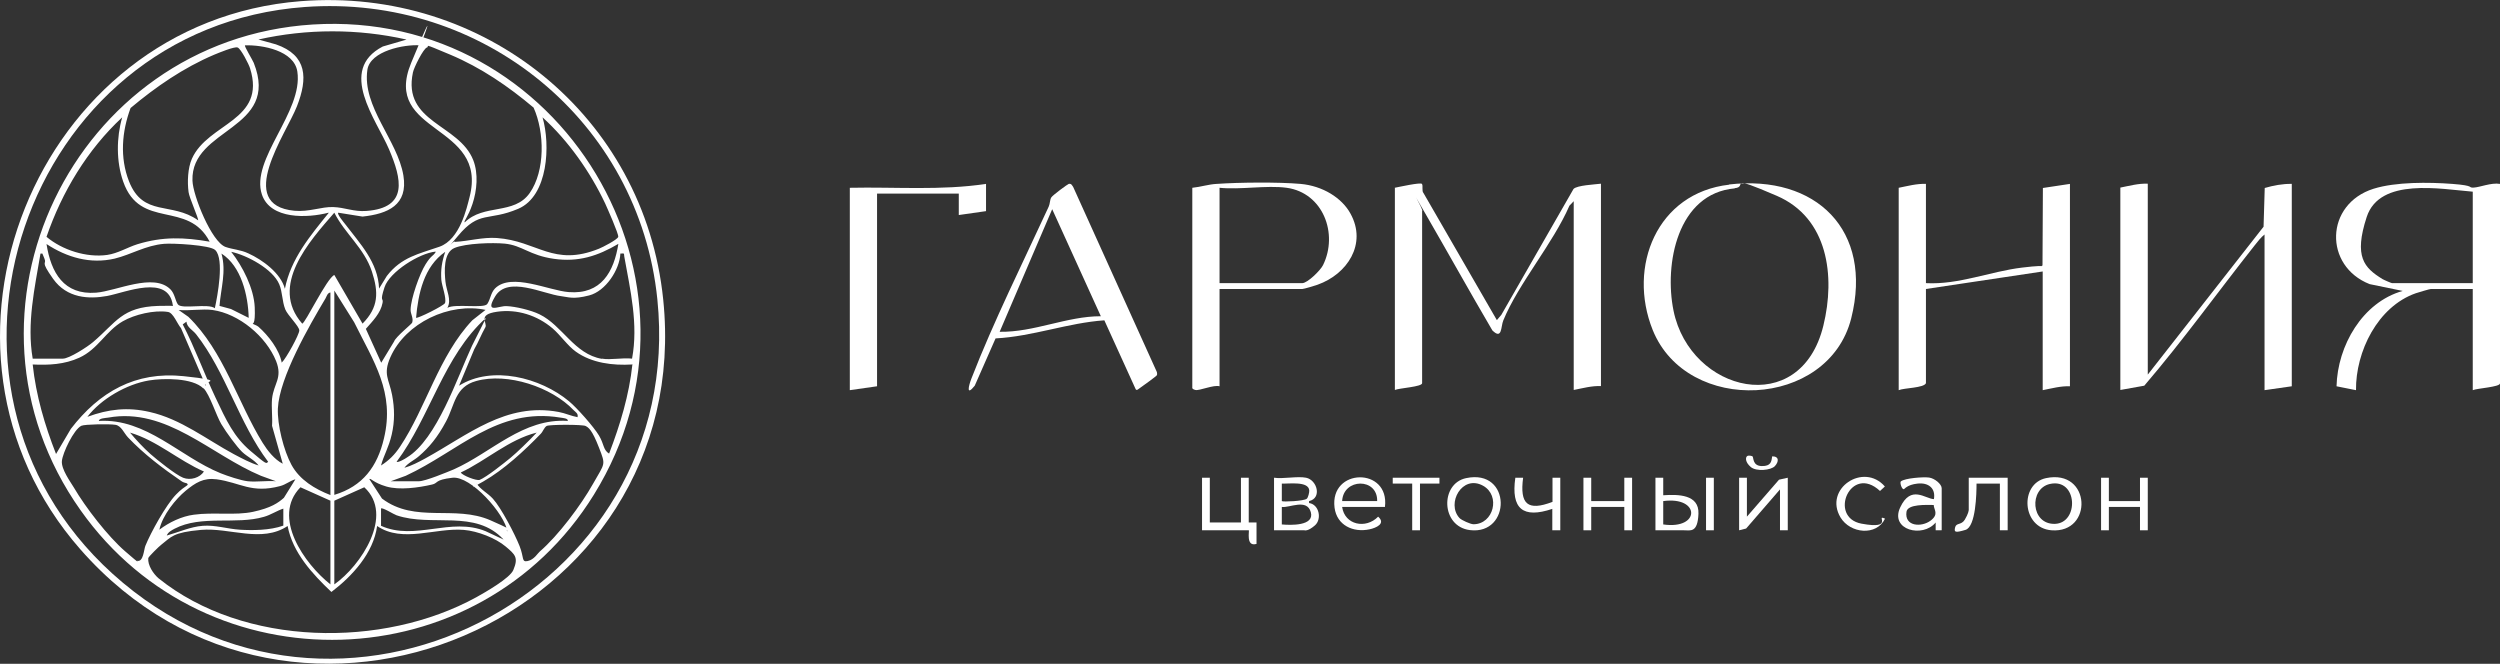 <?xml version="1.0" encoding="UTF-8"?>
<svg id="_Слой_1" xmlns="http://www.w3.org/2000/svg" version="1.1" xmlns:xlink="http://www.w3.org/1999/xlink" viewBox="0 0 1284.7 341.1">
  <rect x="0" y="0" width="1284.7" height="341.1" fill="#333333" stroke="none"/>
  <!-- Generator: Adobe Illustrator 29.3.1, SVG Export Plug-In . SVG Version: 2.1.0 Build 151)  -->
  <defs>
    <style>
      .st0 {
        fill: #fff;
      }
    </style>
  </defs>
  <path class="st0" d="M716.7,96.5c2.1-.4,13.3-2.9,14-2s-.2,3.7.8,4.7l37.7,65.3,2.3-2.7,37.1-64.7c1.8-1.9,11-2.3,14.1-2.7v104c-4.7-.2-9.4,1.1-14,2v-97l-2.2,2.3c-8.4,19.4-26.2,40-34,59-1.3,3.1-.5,10.1-5.6,5.1-11.5-19.6-22.5-39.4-33.9-59.1s-1-2.2-2.2-2.3v88.5c0,1.9-11.7,2.5-14,3.5v-104Z"/>
  <path class="st0" d="M154.6.6c94.1-7.4,176.5,59,186.2,153.2,17.1,164.9-190.1,253.2-299.5,128.5C-49.2,179.2,18.2,11.3,154.6.6ZM156.6,3.6C12.3,14.1-49.9,197.3,57.8,294.8c113.7,103,295.6,11,280-141C328.5,62.3,248-3.1,156.6,3.6Z"/>
  <path class="st0" d="M1103.7,94.5v98l59.5-76,.6-19.9c4.5-1.3,9.2-2.2,13.9-2.1v104l-14,2v-80c-1.8,1.4-3.6,3.7-5,5.5-19,24-37,49.1-56.8,72.2l-12.3,2.2v-104c4.6-.9,9.3-2.2,14-2Z"/>
  <path class="st0" d="M989.7,94.5v51c16.9.9,32.9-6,49.5-8s7.1.7,10.4-1.1l.2-39.8,13.9-2.1v104c-4.7-.2-9.4,1.1-14,2v-61l-60,9v48.4c-1,2.5-11.2,2.4-14,3.6v-104c4.6-.9,9.3-2.2,14-2Z"/>
  <path class="st0" d="M1284.7,94.5v102.5c0,1.9-11.7,2.5-14,3.5v-52h-21.5c-.7,0-6.5,1.8-7.8,2.2-19.6,6.9-30.9,30-30.7,49.8l-10-2c.5-20.8,13.3-43.2,34-49l-17-3.5c-23.6-9.3-23-41.1,2-49,11.5-3.6,28.5-3.4,40.5-2.5s7.8,2,10.9,1.9,9.2-2.7,13.6-1.9ZM1270.7,98.5c-16.3-1.3-47.8-7.5-54.5,13s-1.3,26.1,8.1,31.9c.6.4,4.6,2.1,4.9,2.1h41.5v-47Z"/>
  <path class="st0" d="M888.5,94.8c44.8-5.2,74.2,23.6,62.8,68.8-11.8,46.6-84.3,49.8-102,6-13.1-32.6,2.2-70.5,39.3-74.7ZM891.5,96.8c-29.5,2.6-36.4,38.9-31.5,62.9,8.6,42,65.3,55.8,77,7.6,6.2-25.3,2.5-55.3-24-66.7s-14.4-4.5-21.6-3.9Z"/>
  <path class="st0" d="M626.7,148.5v50c-3-.9-10.4,2.4-12.4,1.9s-1.6-1.3-1.6-1.4v-102.5c4.1-.4,8.4-1.8,12.5-2,11.5-.8,31.7-1,43.1,0s21.3,7.2,25.7,15.3c8.6,15.6-1.7,31.1-16.9,36.5-1.3.5-7.1,2.2-7.8,2.2h-42.5ZM661.2,96.5c-10.4-1.4-23.8,1.1-34.5,0v49h42.5c2.7,0,9.4-6.6,10.7-9.3,7.9-16.1,0-37.1-18.7-39.7Z"/>
  <path class="st0" d="M567.6,164.6c-18.9,1.3-36.9,8.3-56,9.3l-10.7,24.3c-4.5,5.6-3.2.2-1.7-3.7,11.2-28.9,26.6-59.9,39.7-88.3.7-1.5.6-3.5,1.3-4.7s8.5-6.9,9-7c1.4-.3,1.7.8,2.3,1.6l43,95.1c.1.5.2,1.1,0,1.6s-7.3,5.6-8.6,6.5-1.7,1.5-2.3.7l-16.1-35.4ZM565.7,162.5l-25-55-27,63c17.7.3,34.4-8,52-8Z"/>
  <path class="st0" d="M506.7,94.5v14l-14,2v-11h-42v99l-14,2v-104c23.3-.5,46.9,1.5,70-2Z"/>
  <path class="st0" d="M671.2,245.5c5.7,1.2,8.2,10.5,1.5,12v1c5.2.7,6.7,8.3,3,11.5s-5.2,2.5-5.5,2.5h-15.5v-27c4.8.7,12-.9,16.5,0ZM671.5,256.3c.7-.5,1.4-3.3,1.3-4.3-.4-4.9-10.6-3.3-14.1-3.5v9c.5.5,11.4,0,12.8-1.2ZM658.7,269.5c4.3.4,16.9.9,14.9-6.3s-11-2.1-14.9-2.7v9Z"/>
  <path class="st0" d="M621.7,245.5v23h16v-23h4v23h4s0,11,0,11c-5.7,1.7-3.5-7-4-7h-24v-27h4Z"/>
  <polygon class="st0" points="897.7 245.5 897.7 265.5 914.2 246.5 918.7 245.5 918.7 272.5 914.7 272.5 914.7 251.5 897.3 271.6 893.7 272.5 893.7 245.5 897.7 245.5"/>
  <path class="st0" d="M689.7,260.5c1.3,9.3,12.2,11.5,18.5,5,4.1,3.6-1.1,5.8-4.4,6.5-8.4,1.8-16.8-2-18-11.1-2.6-20.5,28.4-21,25.9-.4h-22ZM707.7,257.5c.3-12.1-17.4-11.9-18,0h18Z"/>
  <path class="st0" d="M997.7,272.5h-3s0-4,0-4c-6.6,8.1-23.7,3.9-18.2-7.8s12.8-4.4,17.3-4.2c1-5.7-2.9-8.6-8.4-8s-6.7,2.9-7.1,2.9c-1.1,0-2.1-3.5-1.5-4,2-1.7,11.6-2.4,14.5-2s6.5,3.4,6.5,5.5v21.5ZM993.7,259.5c-3.5,0-13.4-.6-14,3.5-1.1,7.6,7.7,8,12.3,4.6s1.7-5.7,1.7-8.1Z"/>
  <path class="st0" d="M1051.4,245.7c23.2-4.9,24.4,28.5,2.8,26.8-15.3-1.2-16.5-23.9-2.8-26.8ZM1053.4,248.7c-10.8,2.4-9.9,20.9,2.6,20.5s11.7-23.7-2.6-20.5Z"/>
  <path class="st0" d="M753.4,245.7c23.5-5,23.3,29.4,1.9,26.7-14.9-1.9-15.3-23.9-1.9-26.7ZM750,266.2c1,1.1,5.7,3.2,7.2,3.2,10.3,0,14.1-14.7,4.9-19.8-10.7-5.9-19,9.1-12.1,16.6Z"/>
  <polygon class="st0" points="813.7 245.5 817.7 245.5 817.7 257.5 834.7 257.5 834.7 245.5 838.7 245.5 838.7 272.5 834.7 272.5 834.7 260.5 817.7 260.5 817.7 272.5 813.7 272.5 813.7 245.5"/>
  <polygon class="st0" points="1079.7 245.5 1083.7 245.5 1083.7 257.5 1099.7 257.5 1099.7 245.5 1103.7 245.5 1103.7 272.5 1099.7 272.5 1099.7 260.5 1083.7 260.5 1083.7 272.5 1079.7 272.5 1079.7 245.5"/>
  <path class="st0" d="M1031.7,245.5v27h-4v-24h-12c0,4.9-.3,22.2-5.7,23.8s-5.9,1.2-5.3-1.3,3.2-1,5-4,2-4.7,2-5v-16.5h20Z"/>
  <path class="st0" d="M850.7,245.5h4s0,9,0,9c7.6-.5,18.5-.5,18.1,9.5s-4.1,8.5-7.6,8.5h-14.5v-27ZM854.7,269.5c19.2,2.8,19.1-14.6,0-12v12Z"/>
  <path class="st0" d="M801.7,272.5h-4s0-11,0-11c-15.1,5.1-21.3,0-19-16h4c-1.8,13.6,2.3,17.3,15.1,12.4v-12.4s4,0,4,0v27Z"/>
  <path class="st0" d="M968.7,266.5c-4.4,9.1-17.9,7.7-22.9-.6-8.8-14.8,11.9-28.5,22.8-15.9l-2.5,2.3c-15.1-14.1-26.8,13.6-9.5,16.8s6.8-5,12-2.6Z"/>
  <polygon class="st0" points="739.7 245.5 739.7 248.5 729.7 248.5 729.7 272.5 725.7 272.5 725.7 248.5 715.7 248.5 715.7 245.5 739.7 245.5"/>
  <rect class="st0" x="876.7" y="245.5" width="4" height="27"/>
  <path class="st0" d="M900.6,234.6c.6.4-.1,4.8,4.7,4.9s5-2.3,5.4-5c3.7,0,3.4,2.8,1.4,5s-9.6,2.9-12.4.5-2.8-4.7-2-5.5,2.7-.1,2.9,0Z"/>
  <path class="st0" d="M160.6,12.6c127.8-8.1,212.3,132.3,144.6,241.6-59.4,96-198.7,100.1-263.8,8C-30.2,161.1,37.7,20.4,160.6,12.6ZM208.8,20.3c-24.9-5.6-51.1-5.6-76,0l9,2.5c16.2,5.6,16.4,17.5,10.8,31.8s-32,50.8-1.3,53.7c7.6.7,13.8-2.1,19.9-1.9s10.5,2.5,17.1,2c21.7-1.6,18.1-16.5,11.6-31.7s-26.6-40.6-3.2-52.8l12-3.5ZM168.8,109.3c-10.7,2.8-29.8,3.6-34.2-9.3-6.1-18.1,21.3-42.5,18.2-63.2-1.6-10.8-17.9-13.8-26.9-13.5-.5.4,3.9,7.5,4.5,9,13.7,34.6-32.4,33.2-31.5,60.5.2,7.6,9.8,31.5,17,34.1,3.7,1.3,7.7,1.4,11.7,3.3,7.3,3.3,16.7,10.2,18.8,18.2,3-15.4,13-27.2,22.5-39ZM215.8,23.3c-8.1-.6-25.5,2.9-27,12.5-2.8,19.1,15.5,36.2,18.5,54.4,2.5,15.2-8,19.7-21,21.1l-12.5-2c-.7.7,2.8,4.9,3.6,5.9,7.6,10,16.9,19.6,17.4,33.1l4-6.5c7.5-9.7,16.4-11.3,27-15s14.1-20.1,15.5-25.5c9.8-38-45.3-32.1-30-69s4.9-8.6,4.5-9ZM101.8,113.3c.5-.6-4.6-11.8-4.9-14.6-.7-5.3-.4-12.3,1.7-17.1,8.3-18.6,38.4-19.4,29.9-46.5-.6-2-4.7-10.1-6.4-10.7s-9.8,2.8-12,3.7c-15.8,6.7-30,16.5-43,27.4-4.5,12.1-5.6,25.5-.8,37.7,7.3,18.5,21.8,10.3,35.5,20ZM238.8,114.3c9.7-9.7,25.4-3.7,33.4-15.1s7.7-31.2,2-43.9c-12.9-10.9-27.1-20.6-42.8-27.2s-10.2-4.2-12-3.7-6.7,10.3-7.2,12.8c-5.5,25.9,23.7,26.5,31,45.1,2.7,6.9,1.9,15.6-.4,22.5s-4.6,8.8-4,9.5ZM107.8,124.3c-11.2-21.7-35.7-5.9-44.5-31-3.6-10.3-3.5-22.6-.5-33-17.9,16.6-31,38.4-38.9,61.4,8.1,6.8,20.6,10.8,31.2,9.3,5.5-.8,10.4-3.9,15.5-5.5,13.1-4,23.9-3.6,37.2-1.3ZM233.8,124.3c7.3-.4,14.2-2.5,21.5-2,20.9,1.5,29,15,52.5,5.5,1.8-.7,9.6-4.7,9.9-6.1s-5.7-14.9-6.7-17.1c-7.7-16.3-18.9-32.2-32.2-44.3,4.1,14,3,40.4-12.5,47s-19.9.6-31,14-1.9,1.3-1.5,3ZM171.8,141.3l14.5,25c8.3-8.4,8.3-16.1,4.8-26.8-4-12.1-13.8-19.3-19.3-30.2-12.9,14.8-33.5,37.6-16.5,57,1.5,0,12.6-23.3,16.5-25ZM110.6,128.5c-2.5-2.6-22.1-3.6-26.3-3.2-9.5.8-16.8,5.5-25.4,7.6-12.5,2.9-24.5-.6-35-7.5,2.3,14.7,8.9,26.3,25.5,25,10.4-.8,29.5-10.4,38.2-1.7,2.2,2.2,2.5,5.9,3.8,7.7,1.9,2.7,15.6-.7,19,2,1.4-6.4,4.9-25.1.3-29.8ZM317.8,125.3c-10.7,6.3-20.6,9.5-33.2,7.7s-16.2-6.9-25.2-7.8c-6.4-.6-19.9-.2-25.8,2.2s-5.2,12.4-4.7,17.3,3.3,9.3,1,13.5c3.9-2.3,18.8.5,20.5-2s1.7-5.6,4-8c8.4-8.3,27.8,1.2,37.9,1.9,16.6,1.3,23.2-10.3,25.5-25ZM144.8,186.3c2.2-2,9-14.4,9-16.5s-6-7.8-7.2-10.8c-1.7-4.3-1.4-8.9-3.1-12.9-3.3-7.9-16.7-15-24.7-16.7,5.9,7.4,11.7,18.9,12.1,28.5s-1.2,8-1,8.4,2,.8,2.9,1.6c5.1,4.5,10.8,11.8,12,18.6ZM223.8,129.3c-8.3.8-23.6,10.4-26.2,18.3s-.5,5.2-1,8c-1,5.4-5.2,9.5-8.6,13.4l7.9,17.4,6.6-10.9c.8-2.4,9.1-9,9.3-9.7.8-2.3-.9-4.5-.8-6.7.1-5.6,4.6-18.4,7.7-23.3s3.7-3.9,5.2-6.3ZM213.8,163.3c.6.6,14.5-6.3,14.9-7.6.8-2.6-1.6-8.7-1.9-11.8-.4-5.3.3-9.5,2-14.5-11,7.6-13.9,21.5-15,34ZM16.8,184.3h15.5c3.3,0,12.7-6.1,15.5-8.5,12-10.2,14.8-18,33.5-18.6s7.9,2.7,7.5-.4c-2.3-16.1-24.5-6.4-33.8-4.7s-20.6,1.2-27.7-8.8-3-7-4.5-10.5-.6-2.3-2-2.5c-3,17.8-7.1,35.9-4,54ZM127.8,163.3c-.3-11.5-3.8-26.5-14-33,2.6,9.2-.3,17.8-1,26.9l5.9,1.6,9,4.5ZM309.3,184.3c4.5.8,10.7-.6,15.5,0,3.3-17.7-.9-35.2-4-52.5-.3-1.7.4-1.6-2-1.5-.4,8.4-7.6,19.3-16,21.5s-10.8.8-14.4.4c-9.3-1.1-27.6-10.7-34,.2-5.4,9.1,1.8,4.7,5.9,4.9,4.7.2,12.6,2.1,16.9,4.2,11.8,5.7,17.9,20.5,32.1,22.9ZM171.8,254.3c14.6-4.4,22.1-14.5,25.5-29,5.7-23.7-5.3-39.5-15.3-59.7l-10.2-16.3v105ZM169.8,254.3v-104c-1.5.2-1.9,1.9-2.5,3-8.4,14.1-23.7,40.6-24.5,56.5-.4,8.3,3,21.8,7,29.1,4.2,7.7,12,12.4,20,15.5ZM249.8,159.3c-18.8-4.1-41.4,6.6-49.2,24.3-3.9,8.8-.6,11.4.9,19.4,1.3,6.9,1.4,13.4-.2,20.3s-4.1,10.6-5.5,15.9c4.1-2.6,7.1-5.6,9.8-9.7,13.3-19.9,19.9-46.7,37.1-64.9l7-5.5ZM109.3,159.3c-5.3-.7-12,.5-17.5,0l5,3.5c18.3,17.8,25.3,44,38.2,64.8,2.5,4,6,8.5,10.3,10.7l-5.5-19.5c.3-4.5-.4-9.4,0-13.9.9-8,5.5-10.6,2.1-19.3-5.1-12.7-19.1-24.4-32.7-26.3ZM105.8,198.3l-12.8-29.7c-1.9-2.1-3.9-7.9-6.7-8.3-7-1.1-17.1,1.3-23.2,4.8-8.7,5-12.7,14.3-22.3,18.7-7.6,3.5-15.8,3.9-24,3.5,1.7,15.9,6.2,31.2,12,46l7.6-12.9c14.6-19,33.2-29.7,57.9-27.1s8.1,2.6,11.5,5ZM324.8,187.3c-9.8.6-20.7-.7-28.9-6.6-4.1-2.9-8-8.6-12-12-7.8-6.6-18.1-10-28.5-8.5s-4.7,5.7-6,8c-2.1,3.7-3.6,7.7-5.7,11.3l-7.8,18.7c16.9-10.6,41.8-4.2,56.5,8,4.1,3.4,12.7,13.1,15.4,17.6s2.1,7.4,5.2,9.3c5.7-14.9,10.3-30,12-46ZM203.8,237.3c.7.6,4.5-1.6,5.3-2.2,15.4-9.3,25.9-41.2,33.5-57.5l7.2-14.3c-21.9,19.7-28.7,50.9-46,74ZM95.8,165.3l-1.9,1.4c6.3,12.1,10.9,25,16.7,37.3s9.6,20.5,18.2,27.8,7.9,6.4,9,5.5c-14.9-19.7-21.8-46.2-37-65.5-1.7-2.2-4.7-3.5-5-6.5ZM104.5,199.6c-5.5-5.5-20.6-5.3-27.9-4.1-11.5,1.9-24.7,9.5-31.7,18.7,10.9-4,20.7-5.1,32-2.5,16,3.6,29.2,14.1,43.3,21.7,4,2.1,8.4,4.5,12.7,5.8-2.2-2.9-5.9-4.5-8.5-7s-8.1-9.9-10.7-14.3-5.9-15.1-9.1-18.4ZM296.8,214.3c.4-1.8-.9-2.4-2-3.5-11.3-11.9-34-19.5-50.1-15-10.9,3-10.9,12.1-15.4,20.6s-8.9,13.6-14,18c-2.5,2.2-5.6,3.4-7.5,6,3.6-1,7.4-3,10.7-4.8,21.9-12,41.5-29,68.6-23.9,3.3.6,6.4,2.1,9.8,2.7ZM127.3,247.3c4.5.5,9.9-.4,14.5,0l-7.7-2.8c-25.8-10.8-48.5-35.3-78.5-29.9-1.2.2-4.8.3-4.8,1.7,24.4-1.4,41.6,18.4,62.6,26.9,3.5,1.4,10.3,3.7,13.9,4.1ZM200.8,247.3h14.5c3.2,0,14.3-4.6,17.9-6.1,19.5-8.7,35.5-26.4,58.6-24.9.2-1.4-2.7-1.5-3.8-1.7-32.6-5.4-52.3,17.3-79.5,29.9l-7.7,2.8ZM95.8,248.3c-.2-.1-1.6-.3-2.5-1-9.8-6.7-19.3-13.9-27.5-22.5-2.1-2.2-3.4-6-6.5-6.5s-15.8-.3-17.5.5c-3.9,1.9-9.6,13.9-10,18.1s4.4,10.7,6.2,13.7c5.9,10.1,17.5,25.1,26.3,32.7s5.8,4.8,6.2,4.9c3.2.7,3.4-5.7,4.2-7.7,2.8-6.9,10.6-21,15.7-26.3s7.2-4.6,5.5-5.9ZM244.8,248.3c2.2,3.4,5.8,5,8.5,8,4.2,4.6,11.3,18.2,13.7,24.3s.9,8.4,4.2,7.7,5.2-4.1,6.2-4.9c9.5-8.2,21.1-23.7,27.3-34.7s6.7-9.4,3.1-18.7-5.4-10.3-6.9-11.1-18.7-.8-20,0-1.9,2.9-3,4c-8.4,8.7-19,18.5-29.5,24.5s-2.2,1-3.6.9ZM104.8,242.3c-13.1-5.7-24.1-15.9-38-20,3.2,3.8,6.8,7.7,10.5,11,3.4,3,13,10.7,16.8,12.2s8.6,0,10.7-3.2ZM275.8,222.3c-14.4,3.6-25.8,14.3-39,20.5.7,1.5,8.1,4.4,9.7,3.8,3.5-1.4,12.5-8.6,15.8-11.3s9.6-8.8,13.5-13ZM260.8,273.3c-1.4-9.3-18.9-28.9-28.3-27.8s-7.2,2.8-10.5,3.5c-6.9,1.6-16.7,3-23.5,1s-8-4.5-8.7-3.8l6.5,10c17.1,12.9,37.4,3.1,55.8,11.2s6,3.8,8.7,5.7ZM151.8,246.3c-2.9.8-4.8,2.7-7.9,3.5-14.7,3.9-20.3-1.8-32.6-3.5-6.7-.9-10.9,1.8-15.9,5.9s-11.9,12.5-13.5,20c5-3.8,11.5-6.9,17.7-7.7,10-1.4,21.3.5,30.5-1.5s12.9-4.6,15.8-7.2l5.9-9.5ZM169.8,257.3l-15.4-6.9c-15,15.3,2.1,39.4,15.4,49.9v-43ZM171.8,300.3c13.6-9.5,31-35.6,15.4-49.9l-15.4,6.9v43ZM145.8,261.3c-3.5,1.1-6.6,3.3-10.2,4.3-14.3,4.2-32.1-1.1-45.9,6.1-1.5.8-3.4,1.8-4,3.5,6.1-1.7,12.1-4.5,18.5-5s12.7,1.6,19,2,15.5.4,22.4-2.1v-8.9ZM258.8,277.3c-14.5-15.8-36.9-6.3-55-12.5-1.5-.5-7.3-4.2-8-3.5v8.9c17.5,7.9,35.8-4.6,53.8,2.8l9.2,4.3ZM193.8,270.3c-1.9,13.9-12.7,25.7-23.5,33.9-9.8-9.3-19.9-20.2-22.5-33.9-13.3,8.9-29.9.7-44.5,2s-15.2,3.6-20.4,7.6c-1.1.8-6.6,6.2-6.7,6.9-.4,3.6,2.6,8.1,5.3,10.4,43.8,35.2,115.2,36.1,163.3,9.7,4.5-2.5,17.3-9.8,19-14,2.7-6.4,1-7.9-4-12.1s-14.2-7.9-21.5-8.5c-14.5-1.2-31.5,6.9-44.5-2Z"/>
</svg>